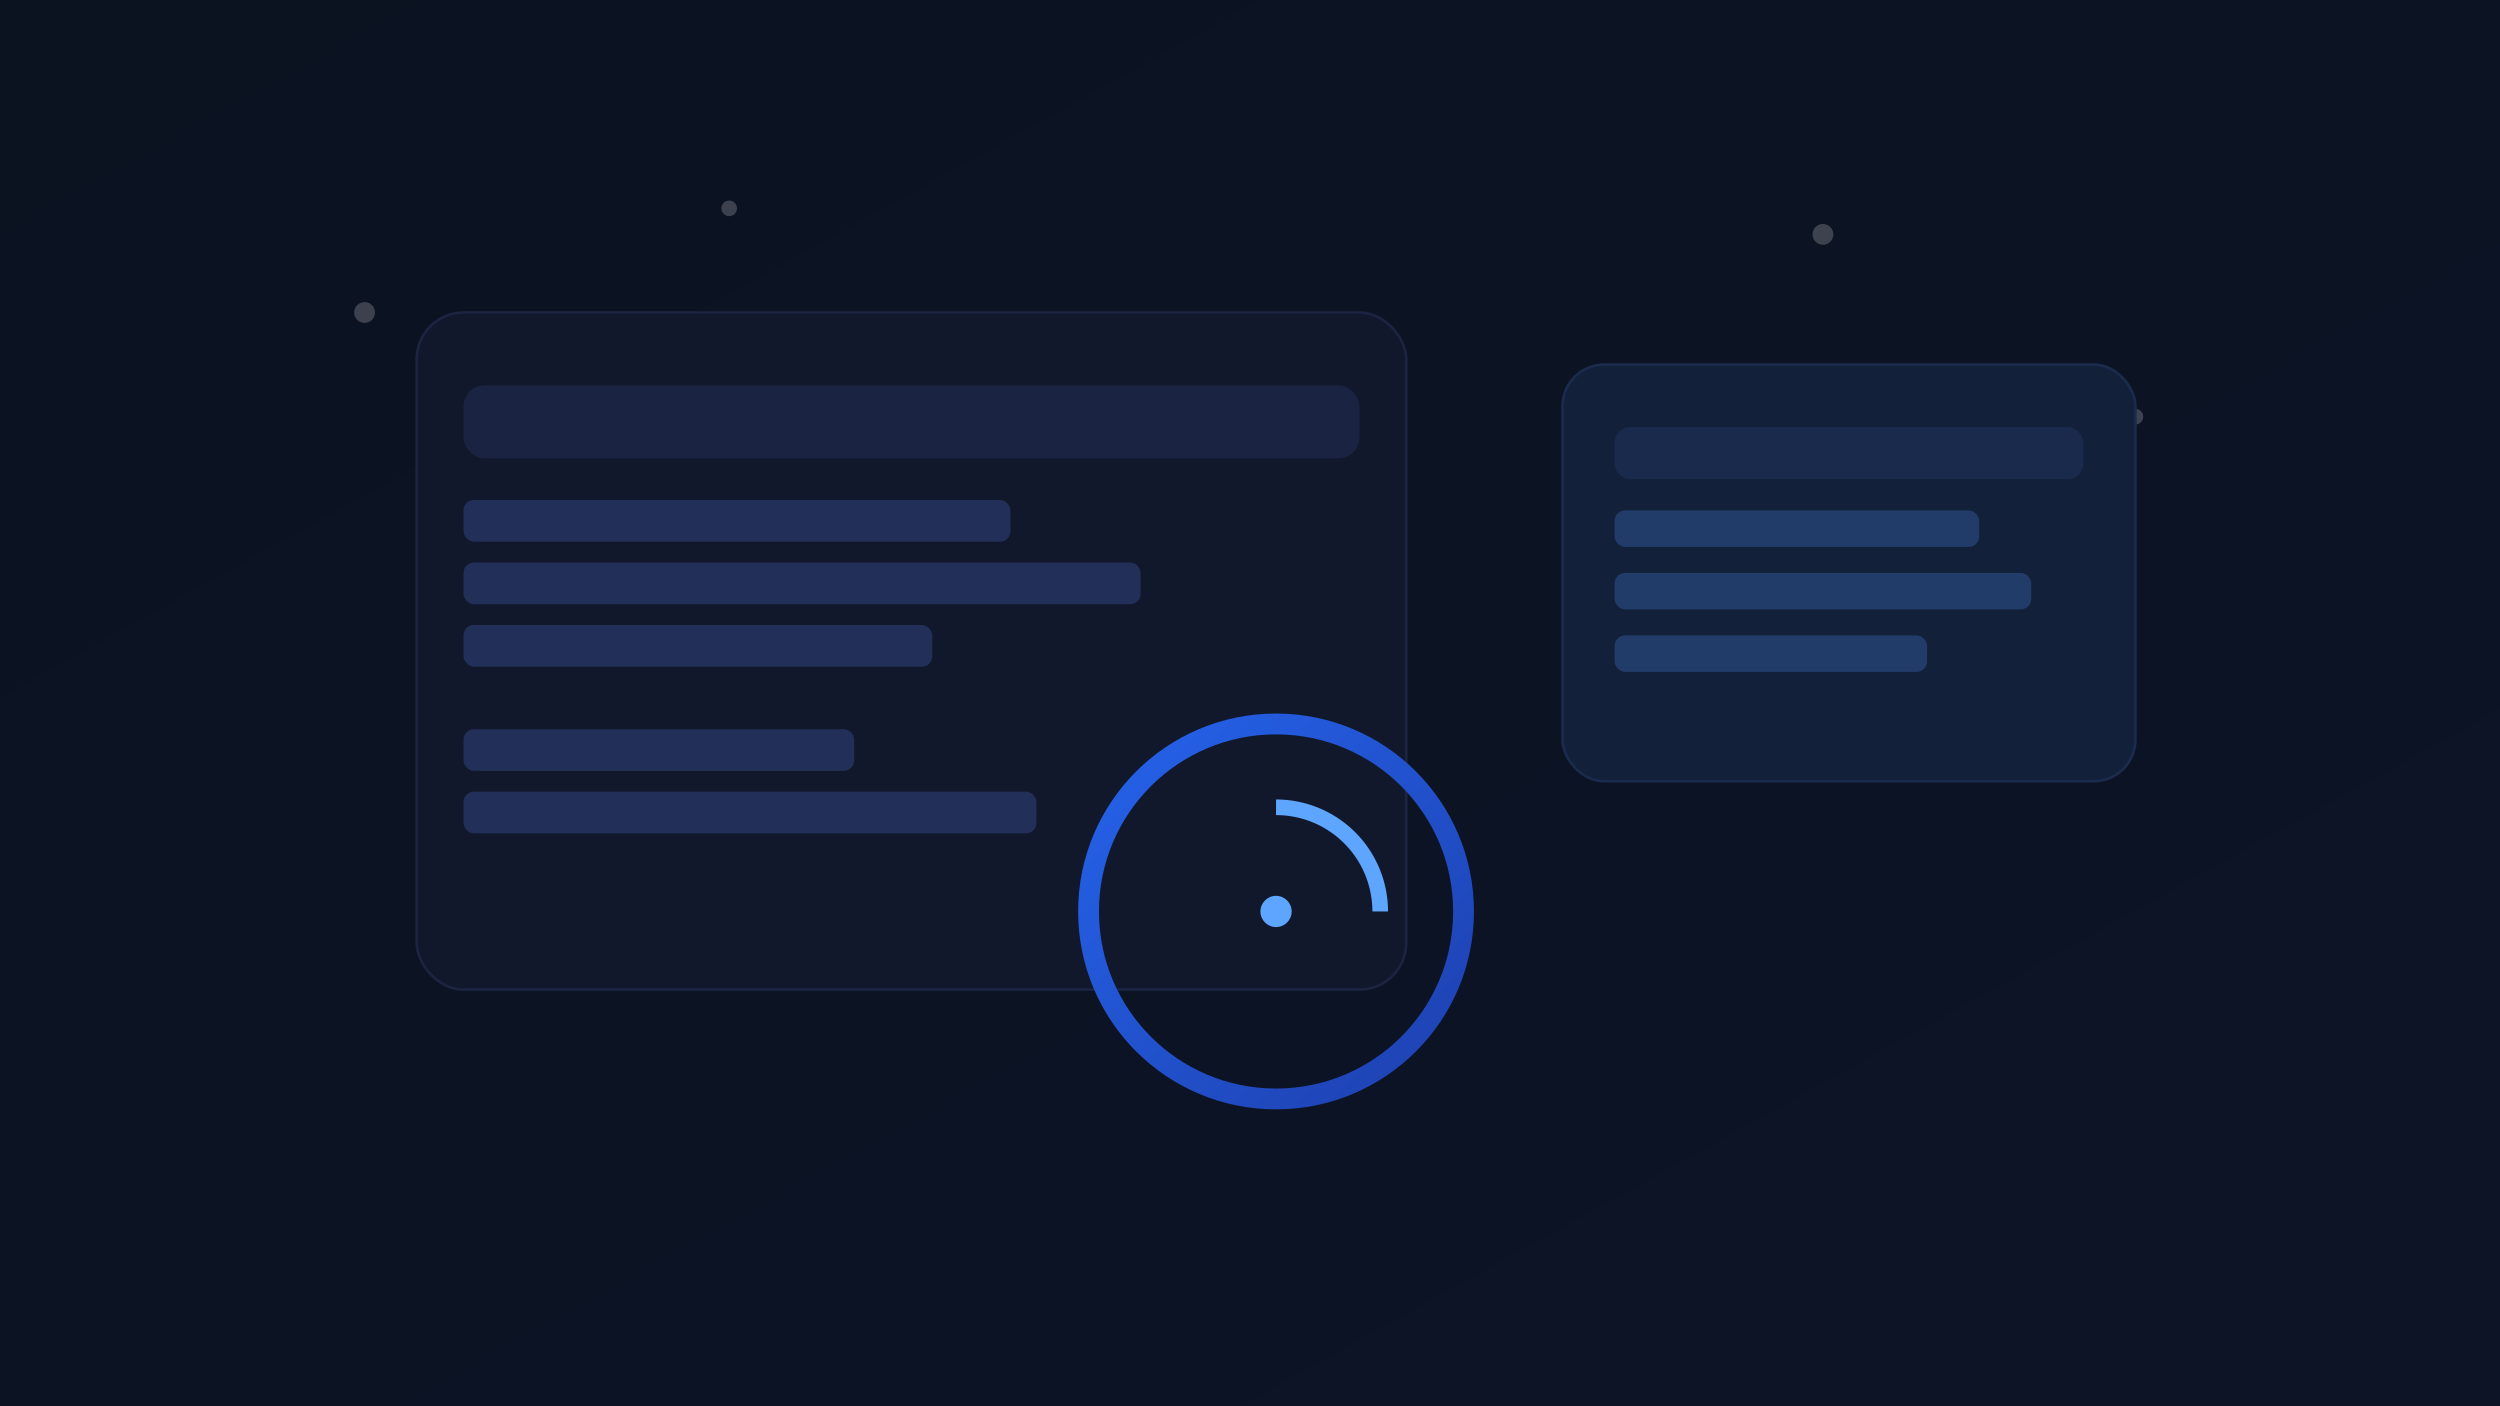 <svg xmlns="http://www.w3.org/2000/svg" viewBox="0 0 960 540" role="img" aria-label="IT Security Illustration">
  <rect x="0" y="0" width="960" height="540" fill="#808080" stroke="none"/>
  <defs>
    <linearGradient id="bg" x1="0" y1="0" x2="1" y2="1">
      <stop offset="0" stop-color="#0b1220"/><stop offset="1" stop-color="#0d1426"/>
    </linearGradient>
    <linearGradient id="glow" x1="0" y1="0" x2="1" y2="1">
      <stop offset="0" stop-color="#2563eb"/><stop offset="1" stop-color="#1e40af"/>
    </linearGradient>
  </defs>
  <rect width="960" height="540" fill="url(#bg)"/>
  <g opacity=".2" fill="#fff">
    <circle cx="140" cy="120" r="4"/><circle cx="280" cy="80" r="3"/><circle cx="420" cy="140" r="5"/>
    <circle cx="700" cy="90" r="4"/><circle cx="820" cy="160" r="3"/>
  </g>
  <g transform="translate(160,120)">
    <rect x="0" y="0" width="380" height="260" rx="18" fill="#11182c" stroke="#1b2440"/>
    <rect x="18" y="28" width="344" height="28" rx="8" fill="#1a2342"/>
    <rect x="18" y="72" width="210" height="16" rx="4" fill="#223059"/>
    <rect x="18" y="96" width="260" height="16" rx="4" fill="#223059"/>
    <rect x="18" y="120" width="180" height="16" rx="4" fill="#223059"/>
    <rect x="18" y="160" width="150" height="16" rx="4" fill="#223059"/>
    <rect x="18" y="184" width="220" height="16" rx="4" fill="#223059"/>
    <g transform="translate(250,150)">
      <circle cx="80" cy="80" r="72" fill="none" stroke="url(#glow)" stroke-width="8"/>
      <path d="M80 40a40 40 0 0 1 40 40" fill="none" stroke="#5ea5ff" stroke-width="6"/>
      <circle cx="80" cy="80" r="6" fill="#5ea5ff"/>
    </g>
  </g>
  <g transform="translate(600,140)">
    <rect x="0" y="0" width="220" height="160" rx="16" fill="#12203a" stroke="#1b2b4d"/>
    <rect x="20" y="24" width="180" height="20" rx="6" fill="#1a2a4c"/>
    <rect x="20" y="56" width="140" height="14" rx="4" fill="#223c6a"/>
    <rect x="20" y="80" width="160" height="14" rx="4" fill="#223c6a"/>
    <rect x="20" y="104" width="120" height="14" rx="4" fill="#223c6a"/>
  </g>
</svg>
